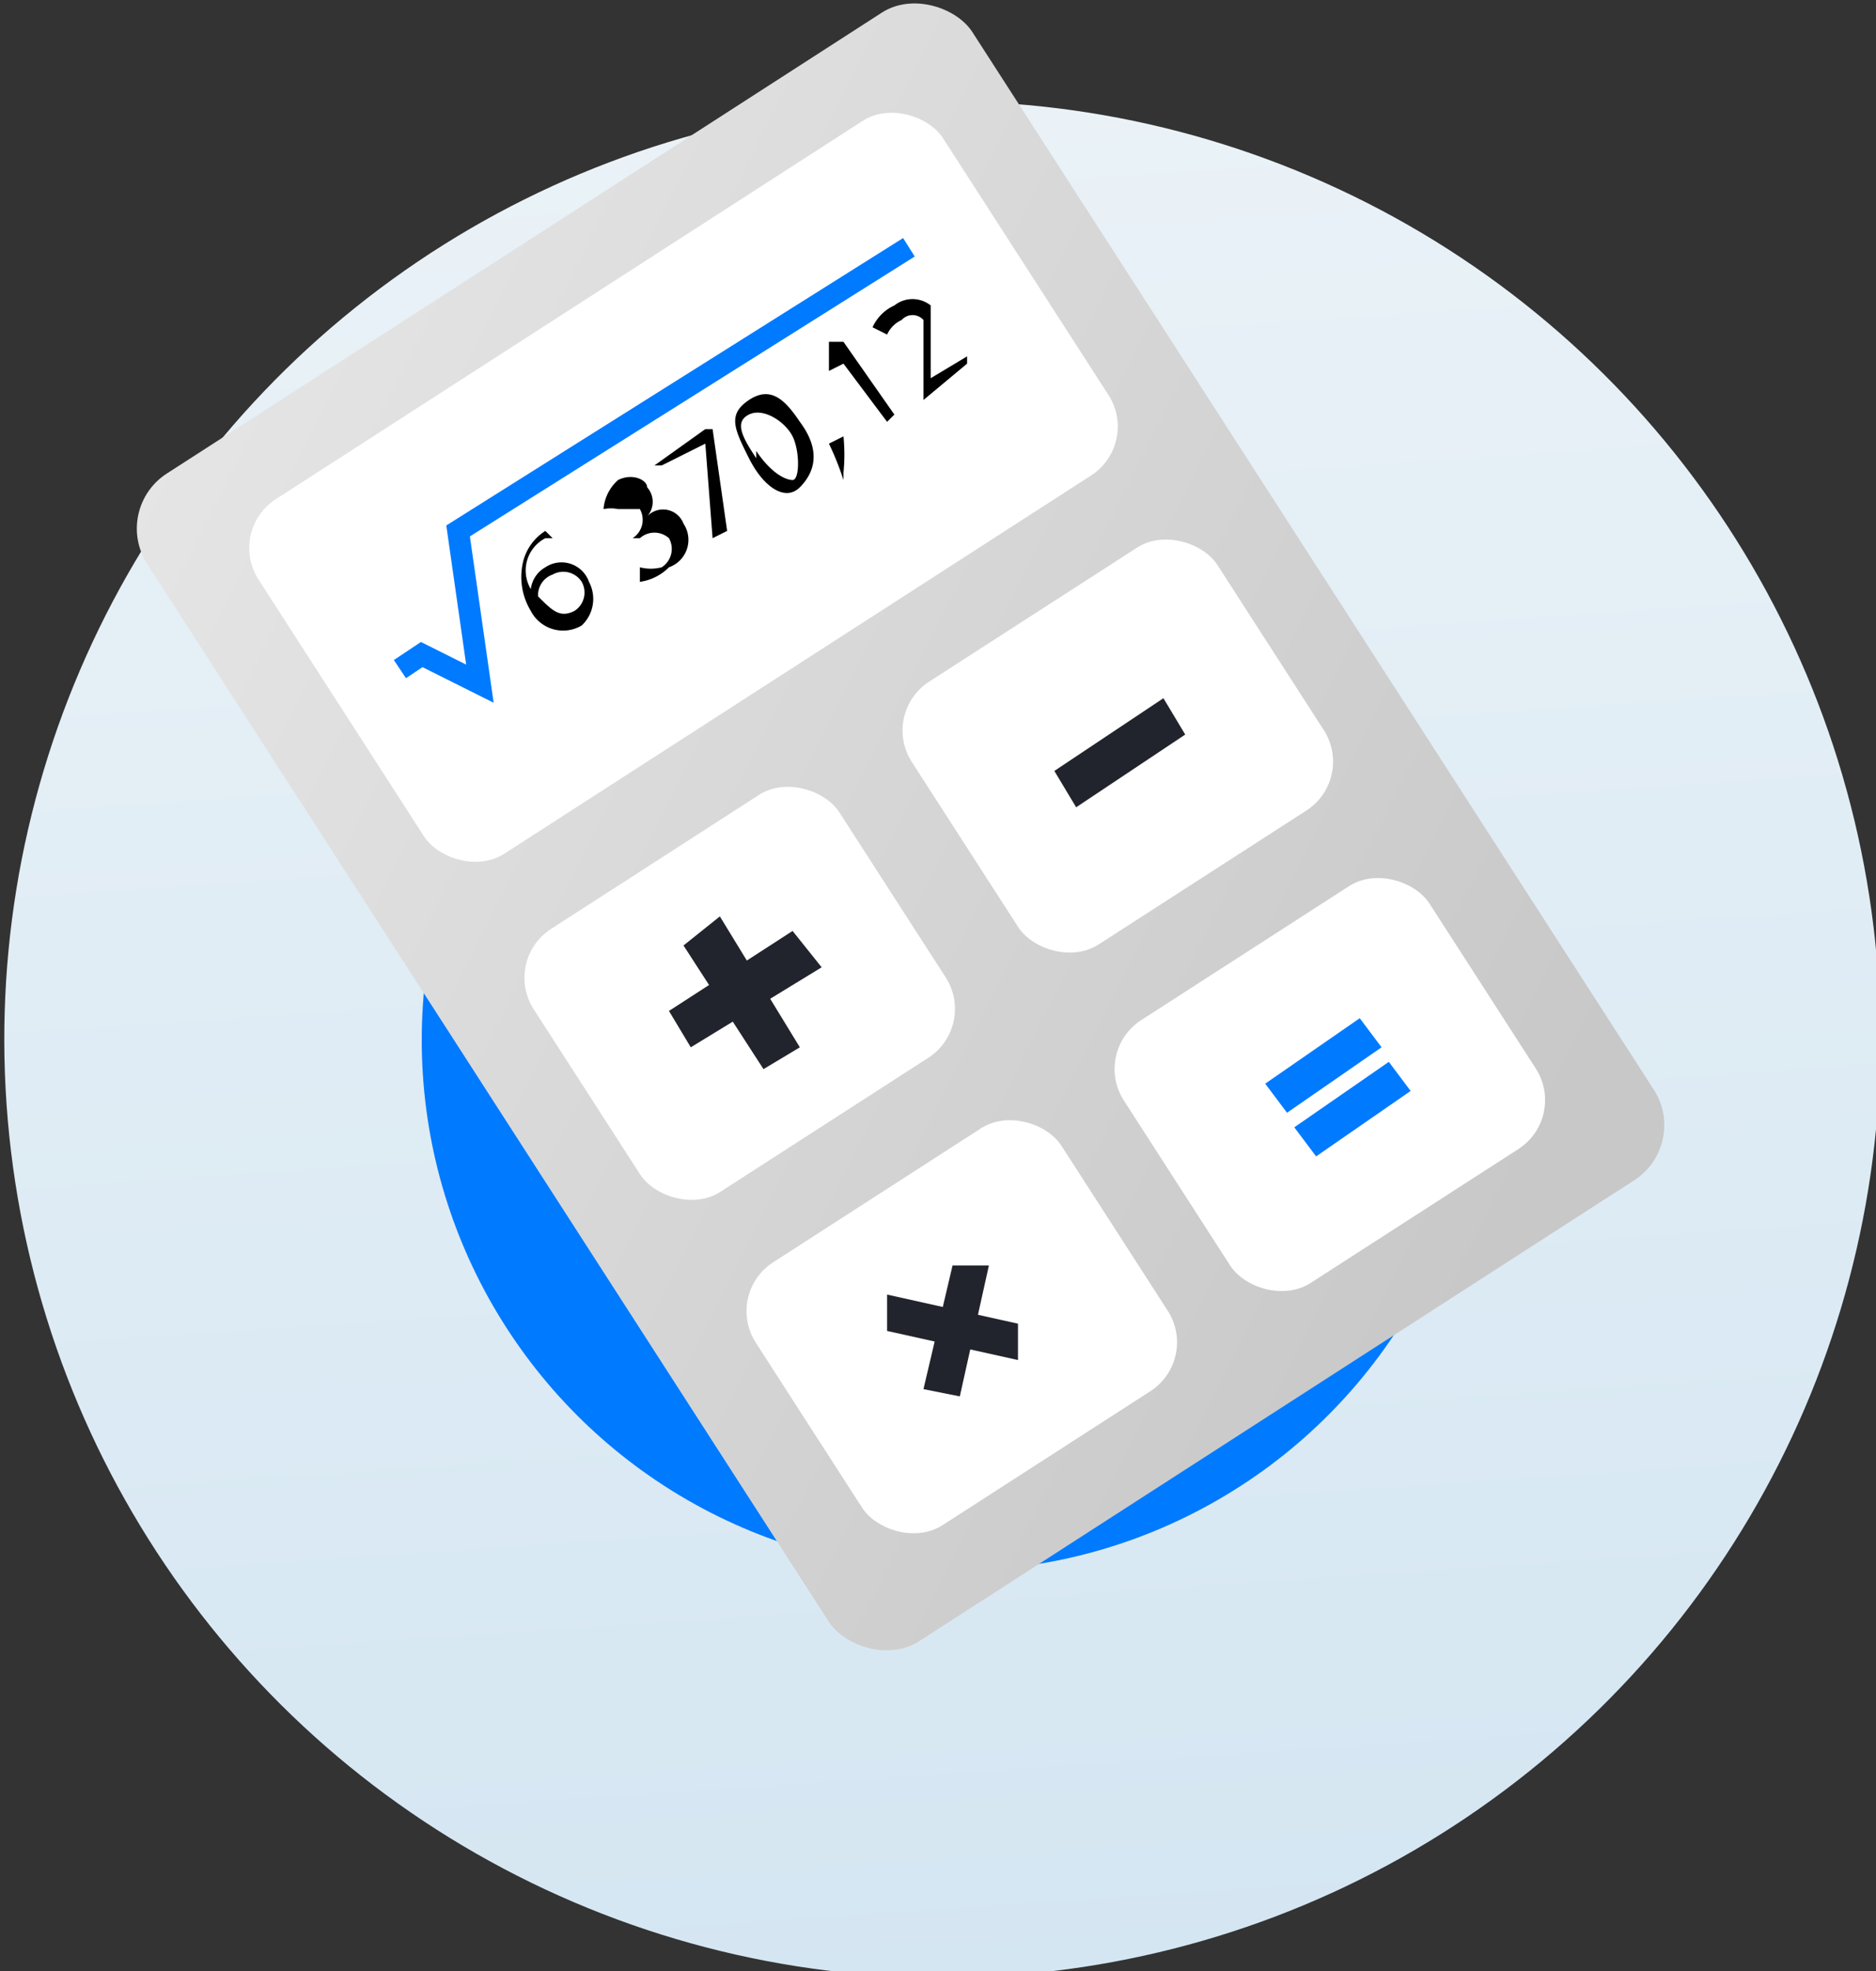 <svg xmlns="http://www.w3.org/2000/svg" viewBox="0 0 25.8 27.1"><rect x="0" y="0" width="25.8" height="27.1" fill="#333333" stroke="none"/><defs><linearGradient id="a" x1="9.7" y1="18.4" x2="7" y2="-7.2" gradientTransform="scale(1 -1) rotate(-56 -8.1 -8.5)" gradientUnits="userSpaceOnUse"><stop offset="0" stop-color="#eaf2f7"/><stop offset="1" stop-color="#d4e6f2"/></linearGradient><linearGradient id="b" x1="-4.1" y1="17.2" x2="16.1" y2="2" gradientTransform="matrix(.92 .38 .38 -.92 1.9 15.6)" gradientUnits="userSpaceOnUse"><stop offset="0" stop-color="#eaeaea"/><stop offset="1" stop-color="#c8c8c8"/></linearGradient></defs><circle cx="12.9" cy="14.2" r="12.9" transform="rotate(-65.9 13 14.2)" fill="url(#a)"/><circle cx="13.1" cy="14.3" r="7.3" fill="#007aff"/><rect x="5.6" y="1.8" width="13.5" height="19.1" rx=".9" ry=".9" transform="rotate(-32.8 12.4 11.3)" fill="url(#b)"/><rect x="3.8" y="3.8" width="11.2" height="5.8" rx=".8" ry=".8" transform="rotate(-32.8 9.4 6.7)" fill="#fff"/><rect x="12.9" y="8.1" width="5" height="4.3" rx=".8" ry=".8" transform="rotate(-32.8 15.4 10.3)" fill="#fff"/><rect x="7.7" y="11.5" width="5" height="4.3" rx=".8" ry=".8" transform="rotate(-32.8 10.2 13.7)" fill="#fff"/><rect x="15.8" y="12.7" width="5" height="4.3" rx=".8" ry=".8" transform="rotate(-32.8 18.4 14.9)" fill="#fff"/><rect x="10.7" y="16.1" width="5" height="4.3" rx=".8" ry=".8" transform="rotate(-32.8 13.2 18.2)" fill="#fff"/><path fill="#21242c" d="M9.4 13l.5-.4 1.1 1.8-.5.3z"/><path fill="#21242c" d="M9.2 13.9l1.7-1.1.4.5-1.8 1.1zM12.7 19.1l.4-1.7h.5l-.4 1.8z"/><path fill="#21242c" d="M12.2 18.3v-.5l1.8.4v.5zM14.5 10.6l1.5-1 .3.5-1.5 1z"/><path fill="#007aff" d="M17.4 14.9l1.3-.9.3.4-1.3.9zM17.8 15.5l1.3-.9.3.4-1.3.9z"/><path fill="none" stroke="#007aff" stroke-miterlimit="10" stroke-width=".3" d="M5.5 9.2l.3-.2.8.4-.3-2.1 6.2-3.9"/><path d="M7.6 7.4h-.1a.5.5 0 0 0-.2.7.4.4 0 0 1 .2-.3.4.4 0 0 1 .6.2.5.5 0 0 1-.1.6.5.5 0 0 1-.7-.2.9.9 0 0 1-.1-.7.7.7 0 0 1 .3-.4zM8 8a.3.3 0 0 0-.4-.1.3.3 0 0 0-.2.3c.2.2.3.3.5.2a.3.3 0 0 0 .1-.4zM8.8 7.8a.6.6 0 0 0 .3 0 .3.3 0 0 0 .1-.4.3.3 0 0 0-.4 0h-.1a.3.3 0 0 0 .1-.4h-.3a.5.5 0 0 0-.2 0 .6.6 0 0 1 .2-.4c.2-.1.4 0 .4.1a.3.3 0 0 1 0 .4.3.3 0 0 1 .5.1.4.4 0 0 1-.2.6.7.7 0 0 1-.4.2zM9.7 5.9h.1l.2 1.4-.2.1-.1-1.3-.6.3H9zM11 5.8c.3.4.2.7 0 .9s-.5 0-.7-.4-.3-.6 0-.8.5 0 .7.3zm-.6.4c.2.3.4.4.5.4s.1-.4 0-.6-.4-.4-.6-.3-.1.3.1.6zM11.6 6.6a3.9 3.9 0 0 0-.2-.5l.2-.1a2.5 2.5 0 0 1 0 .5zM11.6 5l-.2.1v-.4h.2l.7 1-.1.1zM12.7 5.5v-.2-.9a.2.2 0 0 0-.3 0 .4.4 0 0 0-.2.2l-.2-.1a.6.6 0 0 1 .3-.3.4.4 0 0 1 .5 0v1l.5-.3V5z"/></svg>